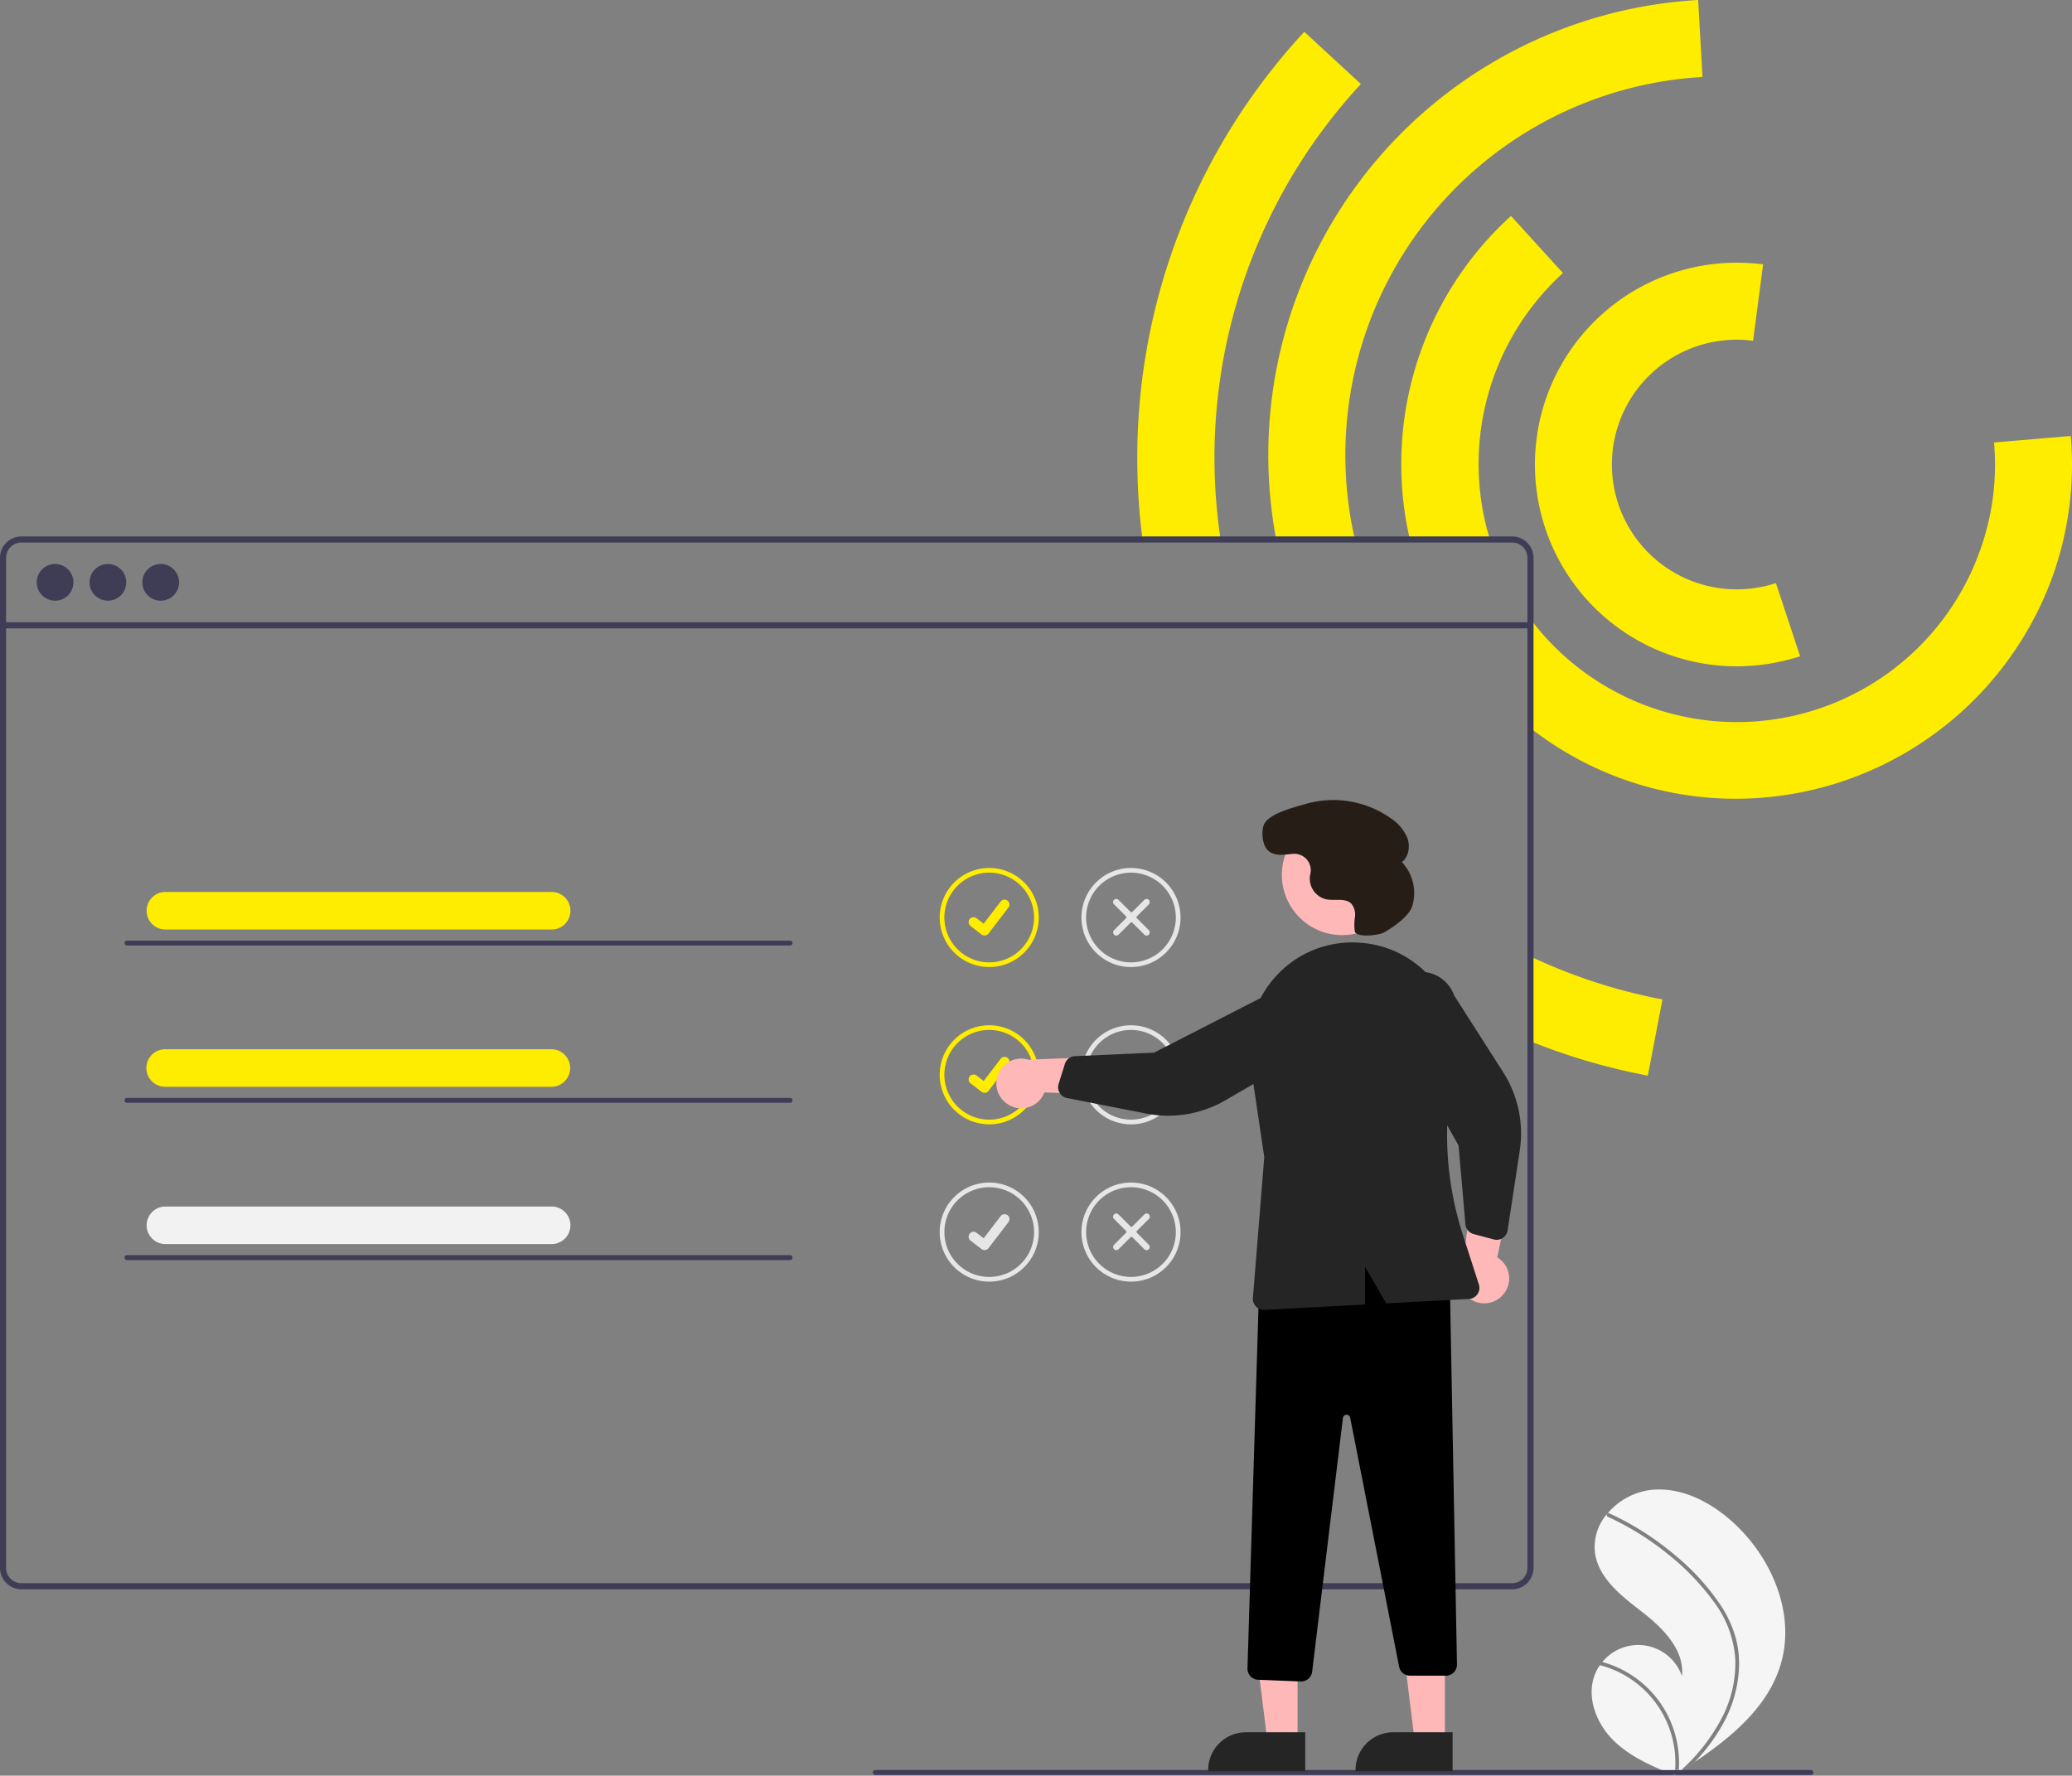 <?xml version="1.0" encoding="UTF-8"?> <svg xmlns="http://www.w3.org/2000/svg" width="580.014" height="497.094" viewBox="0 0 580.014 497.094"><rect x="0" y="0" width="580.014" height="497.094" fill="#808080" stroke="none"/><defs><style>.a{fill:#ffed00;}.b{fill:#f5f5f5;}.c{fill:#fff;}.d{fill:#3f3d56;}.e{fill:#e6e6e6;}.f{fill:#ffb8b8;}.g{fill:#252525;}.h{fill:#261d17;}.i{fill:#f2f2f2;}</style></defs><g transform="translate(971.92 16.92)"><path class="a" d="M-595.14,116.56a104.833,104.833,0,0,0,2.39,17.08h-22.01A127.565,127.565,0,0,1-570.37,11.95a127.684,127.684,0,0,1,73.81-28.87l1.22,21.55A106.036,106.036,0,0,0-595.14,116.56Z"></path><path class="a" d="M-554.99,133.64h-22.37a93.776,93.776,0,0,1-2.3-20.8,93.8,93.8,0,0,1,30.71-69.31l14.55,15.99A72.277,72.277,0,0,0-554.99,133.64Z"></path><path class="a" d="M-397.58,145.1a94.415,94.415,0,0,1-88.4,61.59,93.322,93.322,0,0,1-56.94-19.33V157.14c1.18,1.53,2.43,3.03,3.76,4.48a72.261,72.261,0,0,0,102.09,4.76,72.165,72.165,0,0,0,19.23-28.67,70.77,70.77,0,0,0,4.11-30.76l21.48-1.82A92.944,92.944,0,0,1-397.58,145.1Z"></path><path class="a" d="M-590.97,6.6a153.989,153.989,0,0,0-39.34,127.04h-21.84a176.365,176.365,0,0,1-1.41-22.27A175.28,175.28,0,0,1-606.81-8.01Z"></path><path class="a" d="M-506.54,262.88l-4.11,21.32a175.159,175.159,0,0,1-32.3-9.39,5.627,5.627,0,0,0,.03-.58V251.12A154.118,154.118,0,0,0-506.54,262.88Z"></path><path class="a" d="M-485.754,169.614a56.494,56.494,0,0,1-56.493-56.494,56.493,56.493,0,0,1,56.493-56.493h0a59.97,59.97,0,0,1,7.385.457l-2.817,21.394a30.616,30.616,0,0,0-4.568-.3A34.947,34.947,0,0,0-520.7,113.125a34.947,34.947,0,0,0,34.947,34.947h0a35.532,35.532,0,0,0,10.964-1.751l6.776,20.481A58.036,58.036,0,0,1-485.754,169.614Z"></path><path class="b" d="M-486.15,447.72a33.287,33.287,0,0,1-3.49,15.74,52.354,52.354,0,0,1-11.63,15.13l-.01.01h.37c-.36.24-.72.48-1.08.71v.01H-502a.035.035,0,0,0-.02.01,1.914,1.914,0,0,0-.21.14l-.78.5-.14.09s.05.02.11.05l.06.02s.11.06.04.04a.031.031,0,0,1-.02-.01.049.049,0,0,1-.03-.01,1.223,1.223,0,0,0-.17-.07c-.09-.04-.18-.07-.27-.11-1.11-.45-2.22-.9-3.33-1.37-4.92-2.11-9.72-4.57-13.51-8.3-4.88-4.82-7.74-12.38-5.09-18.72a12.193,12.193,0,0,1,1.31-2.34,28.2,28.2,0,0,1,21.04,29.36h1.04a29.751,29.751,0,0,0-3.29-15.68,29.2,29.2,0,0,0-13.19-12.72,29.985,29.985,0,0,0-4.91-1.85v-.01a12.963,12.963,0,0,1,18.24-1.81,13.014,13.014,0,0,1,4.02,5.75c.78-7.23-5.19-13.3-10.93-17.77s-12.27-9.34-13.38-16.53a14.027,14.027,0,0,1,3.3-11,.571.571,0,0,0,.29.73,78.636,78.636,0,0,1,16.42,10.14,69.254,69.254,0,0,1,13.21,13.61A30.1,30.1,0,0,1-486.15,447.72Z"></path><path class="b" d="M-473.37,448.73c-3.47,12.04-13.59,20.47-24.16,27.63A51.629,51.629,0,0,0-489.79,466a35.7,35.7,0,0,0,4.68-16.28,27.925,27.925,0,0,0-.96-8.24,32.284,32.284,0,0,0-3.85-8.5,64.641,64.641,0,0,0-12.88-14.33,80.189,80.189,0,0,0-16.54-10.92q-1.08-.525-2.16-1.02a.415.415,0,0,0-.36-.02,18.951,18.951,0,0,1,12.15-6.52c8.81-.91,17.36,3.75,23.76,9.88C-475.65,419.9-469.42,435.04-473.37,448.73Z"></path><path class="c" d="M-521.87,406.7c-.08.09-.16.18-.24.28a.5.5,0,0,1,.24-.29Z"></path><path class="c" d="M-497.56,476.38v.01c-1.11.75-2.22,1.49-3.33,2.21-.37.24-.73.48-1.1.72H-502l-.02.02a1.927,1.927,0,0,0-.21.13l-.78.5-.14.09s.05.02.11.05a.918.918,0,0,0,.08.05.049.049,0,0,1-.03-.01c-.06-.02-.11-.04-.17-.06v-.01a.41.41,0,0,0,.01-.11c.06-.46.11-.91.14-1.37h1.04c-.01.23-.03.45-.05.68.25-.23.5-.45.74-.68h.37C-499.8,477.88-498.68,477.14-497.56,476.38Z"></path><path class="d" d="M-548.64,133.25H-965.92a6,6,0,0,0-6,6V422.01a6,6,0,0,0,6,5.99h417.28a5.949,5.949,0,0,0,4.56-2.1c.04-.05.09-.1.13-.16a5.61,5.61,0,0,0,.86-1.45,5.941,5.941,0,0,0,.45-2.28V139.25A6,6,0,0,0-548.64,133.25Zm4.29,288.76a4.268,4.268,0,0,1-.71,2.35,4.547,4.547,0,0,1-1.62,1.46,4.321,4.321,0,0,1-1.96.47H-965.92a4.287,4.287,0,0,1-4.29-4.28V139.25a4.3,4.3,0,0,1,4.29-4.29h417.28a4.289,4.289,0,0,1,4.29,4.29Z"></path><rect class="d" width="427.567" height="1.714" transform="translate(-971.066 157.278)"></rect><circle class="d" cx="5.141" cy="5.141" r="5.141" transform="translate(-961.64 140.964)"></circle><circle class="d" cx="5.141" cy="5.141" r="5.141" transform="translate(-946.86 140.964)"></circle><circle class="d" cx="5.141" cy="5.141" r="5.141" transform="translate(-932.079 140.964)"></circle><path class="a" d="M-695,226.07a13.87,13.87,0,0,0-13.87,13.87A13.862,13.862,0,0,0-695,253.8a13.824,13.824,0,0,0,9.8-4.06,13.824,13.824,0,0,0,4.06-9.8A13.868,13.868,0,0,0-695,226.07Zm-.01,26.42a12.554,12.554,0,0,1-12.55-12.56A12.554,12.554,0,0,1-695,227.38a12.517,12.517,0,0,1,8.87,3.68,12.541,12.541,0,0,1,3.68,8.87v.01A12.554,12.554,0,0,1-695.01,252.49Z"></path><path class="a" d="M-696.314,244.975a1.375,1.375,0,0,1-.824-.274l-.015-.011-3.1-2.375a1.38,1.38,0,0,1-.22-1.939,1.38,1.38,0,0,1,1.9-.251l2.011,1.543,4.752-6.2a1.379,1.379,0,0,1,1.933-.257h0l-.03.041.03-.041a1.38,1.38,0,0,1,.255,1.934l-5.59,7.289a1.38,1.38,0,0,1-1.1.538Z"></path><path class="e" d="M-655.32,226.07a13.87,13.87,0,0,0-13.87,13.87,13.855,13.855,0,0,0,13.87,13.86,13.824,13.824,0,0,0,9.8-4.06,13.875,13.875,0,0,0,4.07-9.8v-.01A13.868,13.868,0,0,0-655.32,226.07Zm12.55,13.87a12.552,12.552,0,0,1-12.55,12.55,12.556,12.556,0,0,1-12.56-12.56,12.554,12.554,0,0,1,12.56-12.55,12.517,12.517,0,0,1,8.87,3.68,12.541,12.541,0,0,1,3.68,8.87Z"></path><path class="e" d="M-650.329,244.735a.888.888,0,0,1-1.255,0l-3.328-3.328a.4.4,0,0,0-.56,0l-3.328,3.328a.888.888,0,0,1-1.256,0,.888.888,0,0,1,0-1.256l3.328-3.328a.4.4,0,0,0,0-.559l-3.329-3.329a.888.888,0,0,1-.045-1.255.888.888,0,0,1,1.255-.045.632.632,0,0,1,.045.045h0l3.329,3.329a.4.4,0,0,0,.559,0l3.326-3.329a.888.888,0,0,1,1.256,0,.888.888,0,0,1,0,1.256l-3.328,3.328a.4.4,0,0,0,0,.56h0l3.328,3.328A.894.894,0,0,1-650.329,244.735Z"></path><path class="a" d="M-681.82,279.65A13.893,13.893,0,0,0-695,270.1a13.87,13.87,0,0,0-13.87,13.87A13.87,13.87,0,0,0-695,297.84a13.789,13.789,0,0,0,9.8-4.06q.27-.27.54-.57a13.819,13.819,0,0,0,3.52-9.24A14,14,0,0,0-681.82,279.65Zm-4.82,13.67a12.484,12.484,0,0,1-8.36,3.2,12.554,12.554,0,0,1-12.56-12.55A12.556,12.556,0,0,1-695,271.41a12.526,12.526,0,0,1,8.87,3.69,12.525,12.525,0,0,1,2.93,4.61,12.509,12.509,0,0,1,.75,4.26A12.5,12.5,0,0,1-686.64,293.32Z"></path><path class="a" d="M-696.314,289.008a1.376,1.376,0,0,1-.824-.274l-.015-.011-3.1-2.375a1.38,1.38,0,0,1-.22-1.939,1.38,1.38,0,0,1,1.9-.251l2.011,1.542,4.752-6.2a1.38,1.38,0,0,1,1.934-.255h0l-.03.041.03-.041a1.382,1.382,0,0,1,.255,1.935l-5.59,7.289a1.38,1.38,0,0,1-1.1.538Z"></path><path class="e" d="M-644.36,275.46a13.887,13.887,0,0,0-10.96-5.36,13.88,13.88,0,0,0-12.8,8.52c-.07.16-.13.32-.2.49a13.962,13.962,0,0,0-.87,4.86,13.886,13.886,0,0,0,1.06,5.33,13.525,13.525,0,0,0,1.31,2.43,13.866,13.866,0,0,0,11.5,6.11,13.813,13.813,0,0,0,7.98-2.52,14.207,14.207,0,0,0,1.83-1.54,13.83,13.83,0,0,0,4.06-9.81A13.85,13.85,0,0,0-644.36,275.46Zm-5.13,19.62h-.01a12.413,12.413,0,0,1-5.82,1.44,12.5,12.5,0,0,1-9.55-4.41,12.028,12.028,0,0,1-1.8-2.76,12.411,12.411,0,0,1-1.21-5.38,12.552,12.552,0,0,1,.99-4.91c.07-.17.15-.33.23-.5a12.559,12.559,0,0,1,11.34-7.15,12.526,12.526,0,0,1,8.87,3.69,11.624,11.624,0,0,1,.88.98,12.52,12.52,0,0,1,2.8,7.89A12.538,12.538,0,0,1-649.49,295.08Z"></path><path class="e" d="M-650.329,288.765a.888.888,0,0,1-1.255,0l-3.328-3.328a.4.4,0,0,0-.56,0l-3.328,3.328a.888.888,0,0,1-1.255.028.887.887,0,0,1-.029-1.255l.028-.028h0l3.328-3.328a.4.4,0,0,0,0-.56l-3.329-3.328a.888.888,0,0,1-.045-1.255.888.888,0,0,1,1.255-.045.632.632,0,0,1,.045.045h0l3.329,3.328a.4.4,0,0,0,.559,0l3.326-3.328a.888.888,0,0,1,1.256.029.888.888,0,0,1,0,1.227l-3.328,3.328a.4.4,0,0,0,0,.559l3.328,3.328A.888.888,0,0,1-650.329,288.765Z"></path><path class="e" d="M-695,314.13A13.87,13.87,0,0,0-708.87,328,13.87,13.87,0,0,0-695,341.87a13.824,13.824,0,0,0,9.8-4.06,13.83,13.83,0,0,0,4.06-9.81A13.868,13.868,0,0,0-695,314.13Zm-.01,26.42A12.551,12.551,0,0,1-707.56,328,12.556,12.556,0,0,1-695,315.44a12.517,12.517,0,0,1,8.87,3.68,12.6,12.6,0,0,1,3.68,8.88A12.554,12.554,0,0,1-695.01,340.55Z"></path><path class="e" d="M-696.314,333.038a1.362,1.362,0,0,1-.824-.274l-.015-.011-3.1-2.375a1.38,1.38,0,0,1-.22-1.939,1.38,1.38,0,0,1,1.9-.251l2.011,1.543,4.752-6.2a1.38,1.38,0,0,1,1.934-.256h0l-.03.041.03-.041a1.38,1.38,0,0,1,.255,1.934l-5.59,7.29a1.38,1.38,0,0,1-1.1.538Z"></path><path class="e" d="M-655.32,314.13A13.87,13.87,0,0,0-669.19,328a13.87,13.87,0,0,0,13.87,13.87,13.83,13.83,0,0,0,9.81-4.06,13.83,13.83,0,0,0,4.06-9.81A13.87,13.87,0,0,0-655.32,314.13Zm0,26.42A12.554,12.554,0,0,1-667.88,328a12.556,12.556,0,0,1,12.56-12.56,12.517,12.517,0,0,1,8.87,3.68,12.6,12.6,0,0,1,3.68,8.88A12.551,12.551,0,0,1-655.32,340.55Z"></path><path class="e" d="M-650.329,332.8a.888.888,0,0,1-1.255,0l-3.328-3.328a.4.4,0,0,0-.56,0L-658.8,332.8a.888.888,0,0,1-1.256,0,.888.888,0,0,1,0-1.256h0l3.328-3.328a.4.4,0,0,0,0-.559l-3.329-3.328a.888.888,0,0,1-.027-1.256.888.888,0,0,1,1.255-.027l.028.028h0l3.329,3.328a.4.4,0,0,0,.559,0l3.325-3.328a.888.888,0,0,1,1.255-.045.888.888,0,0,1,.045,1.255q-.021.022-.045.045l-3.328,3.328a.4.4,0,0,0,0,.56h0l3.328,3.328A.894.894,0,0,1-650.329,332.8Z"></path><path class="d" d="M-464.29,479.29a.683.683,0,0,1-.69.68H-726.9a.683.683,0,0,1-.69-.68.691.691,0,0,1,.69-.69h261.92A.691.691,0,0,1-464.29,479.29Z"></path><path class="f" d="M-689.611,292.354a6.914,6.914,0,0,0,9.493-2.339,6.991,6.991,0,0,0,.536-1.1l24.552.817-6.67-10.885-22.293.893a6.95,6.95,0,0,0-8.7,4.57,6.949,6.949,0,0,0,3.083,8.039Z"></path><path class="f" d="M-551.175,345.539a6.915,6.915,0,0,0-.642-9.757,6.9,6.9,0,0,0-.982-.718l5.1-24.03-11.885,4.66-3.025,22.105a6.949,6.949,0,0,0,2.977,9.367,6.95,6.95,0,0,0,8.453-1.627Z"></path><path class="f" d="M-608.691,470.774h-8.428l-4.009-32.508h12.439Z"></path><path class="g" d="M-606.542,478.943h-27.175V478.6a10.577,10.577,0,0,1,10.576-10.578h16.6Z"></path><path class="f" d="M-567.444,470.774h-8.428l-4.009-32.508h12.439Z"></path><path class="g" d="M-565.294,478.943h-27.175V478.6a10.577,10.577,0,0,1,10.576-10.578h16.6Z"></path><path d="M-607.812,453.8l-11.931-.478a3.1,3.1,0,0,1-2.969-3.185l3.362-110.253.219-.08c20.91-7.564,38.207-6.992,52.883,1.746l.164.1,2.014,107.382a3.093,3.093,0,0,1-3.034,3.151h-10.119a3.1,3.1,0,0,1-3.036-2.5l-13.7-69.714a1.031,1.031,0,0,0-1.208-.816,1.031,1.031,0,0,0-.828.891l-8.619,71.035a3.113,3.113,0,0,1-3.072,2.72Z"></path><circle class="f" cx="16.885" cy="16.885" r="16.885" transform="translate(-613.091 211.098)"></circle><path class="g" d="M-675.583,288.368a3.1,3.1,0,0,1,0-1.847l1.75-5.6a3.1,3.1,0,0,1,2.817-2.169l22.152-.979,35.935-18.432A9.966,9.966,0,0,1-600.4,265.8a9.966,9.966,0,0,1-6.455,12.529l-.034.01-22.025,12.775a31.88,31.88,0,0,1-22.133,3.71l-22.18-4.346a3.1,3.1,0,0,1-2.063-1.452A3.07,3.07,0,0,1-675.583,288.368Z"></path><path class="g" d="M-551.9,329.981a3.1,3.1,0,0,1-1.844.08l-5.674-1.509a3.1,3.1,0,0,1-2.287-2.722l-1.922-22.09-19.937-35.121a9.966,9.966,0,0,1,5.8-12.846,9.966,9.966,0,0,1,12.845,5.8c.022.058.043.116.064.174l.011.029,13.7,21.46a31.875,31.875,0,0,1,4.649,21.955l-3.4,22.345a3.1,3.1,0,0,1-1.363,2.123A3.088,3.088,0,0,1-551.9,329.981Z"></path><path class="g" d="M-614.674,256.294a28.751,28.751,0,0,1,23.055-9.321q.425.025.844.059h0a28.689,28.689,0,0,1,20.733,11.443,29.126,29.126,0,0,1,5.173,23.473,91,91,0,0,0,2.4,46.662l4.53,14.065a3.093,3.093,0,0,1-1.995,3.892,3.082,3.082,0,0,1-.784.145l-23.157,1.245-5.926-10.236v10.554l-28.145,1.513h-.167a3.094,3.094,0,0,1-3.092-3.094h0a2.039,2.039,0,0,1,.01-.247L-618.013,307-622,280.208A28.937,28.937,0,0,1-614.674,256.294Z"></path><path class="h" d="M-584.472,242.429c-1.563.9-7.742,1.5-8.183-.253l-.009-.038a13.168,13.168,0,0,1,.036-3.934,4.926,4.926,0,0,0-.936-3.725c-1.669-1.8-4.638-.847-7.052-1.3a5.956,5.956,0,0,1-4.633-6.361c.034-.273.088-.547.148-.82a4.585,4.585,0,0,0-3.5-5.458,4.552,4.552,0,0,0-1.259-.1c-2.439.14-5.072.879-7.09-.928-1.561-1.4-1.942-5.034-1.256-7.013,1.152-3.326,8.534-5.067,11.757-6.024a27.92,27.92,0,0,1,23.669,3.883,12.521,12.521,0,0,1,4.8,5.573c.868,2.335.449,5.28-1.508,6.821A12.6,12.6,0,0,1-576.571,235C-577.533,238.1-582.145,241.09-584.472,242.429Z" transform="translate(0 1.674)"></path><path class="a" d="M-817.5,243.295H-925.612a5.257,5.257,0,0,1-5.257-5.258,5.257,5.257,0,0,1,5.257-5.257H-817.5a5.258,5.258,0,0,1,5.258,5.257,5.258,5.258,0,0,1-5.258,5.258Z"></path><path class="d" d="M-750.757,247.778H-936.37a.687.687,0,0,1-.687-.688.687.687,0,0,1,.687-.687h185.613a.688.688,0,0,1,.688.687A.688.688,0,0,1-750.757,247.778Z"></path><path class="a" d="M-817.5,287.326H-925.612a5.258,5.258,0,0,1-5.33-5.185,5.258,5.258,0,0,1,5.185-5.33c.048,0,.1,0,.145,0H-817.5a5.258,5.258,0,0,1,5.185,5.33A5.258,5.258,0,0,1-817.5,287.326Z"></path><path class="d" d="M-750.757,291.81H-936.37a.687.687,0,0,1-.687-.688.687.687,0,0,1,.687-.687h185.613a.688.688,0,0,1,.688.687A.688.688,0,0,1-750.757,291.81Z"></path><path class="i" d="M-817.5,331.357H-925.612a5.257,5.257,0,0,1-5.257-5.258,5.257,5.257,0,0,1,5.257-5.257H-817.5a5.258,5.258,0,0,1,5.258,5.257A5.258,5.258,0,0,1-817.5,331.357Z"></path><path class="d" d="M-750.757,335.841H-936.37a.687.687,0,0,1-.687-.688.687.687,0,0,1,.687-.687h185.613a.688.688,0,0,1,.688.687A.688.688,0,0,1-750.757,335.841Z"></path></g></svg> 